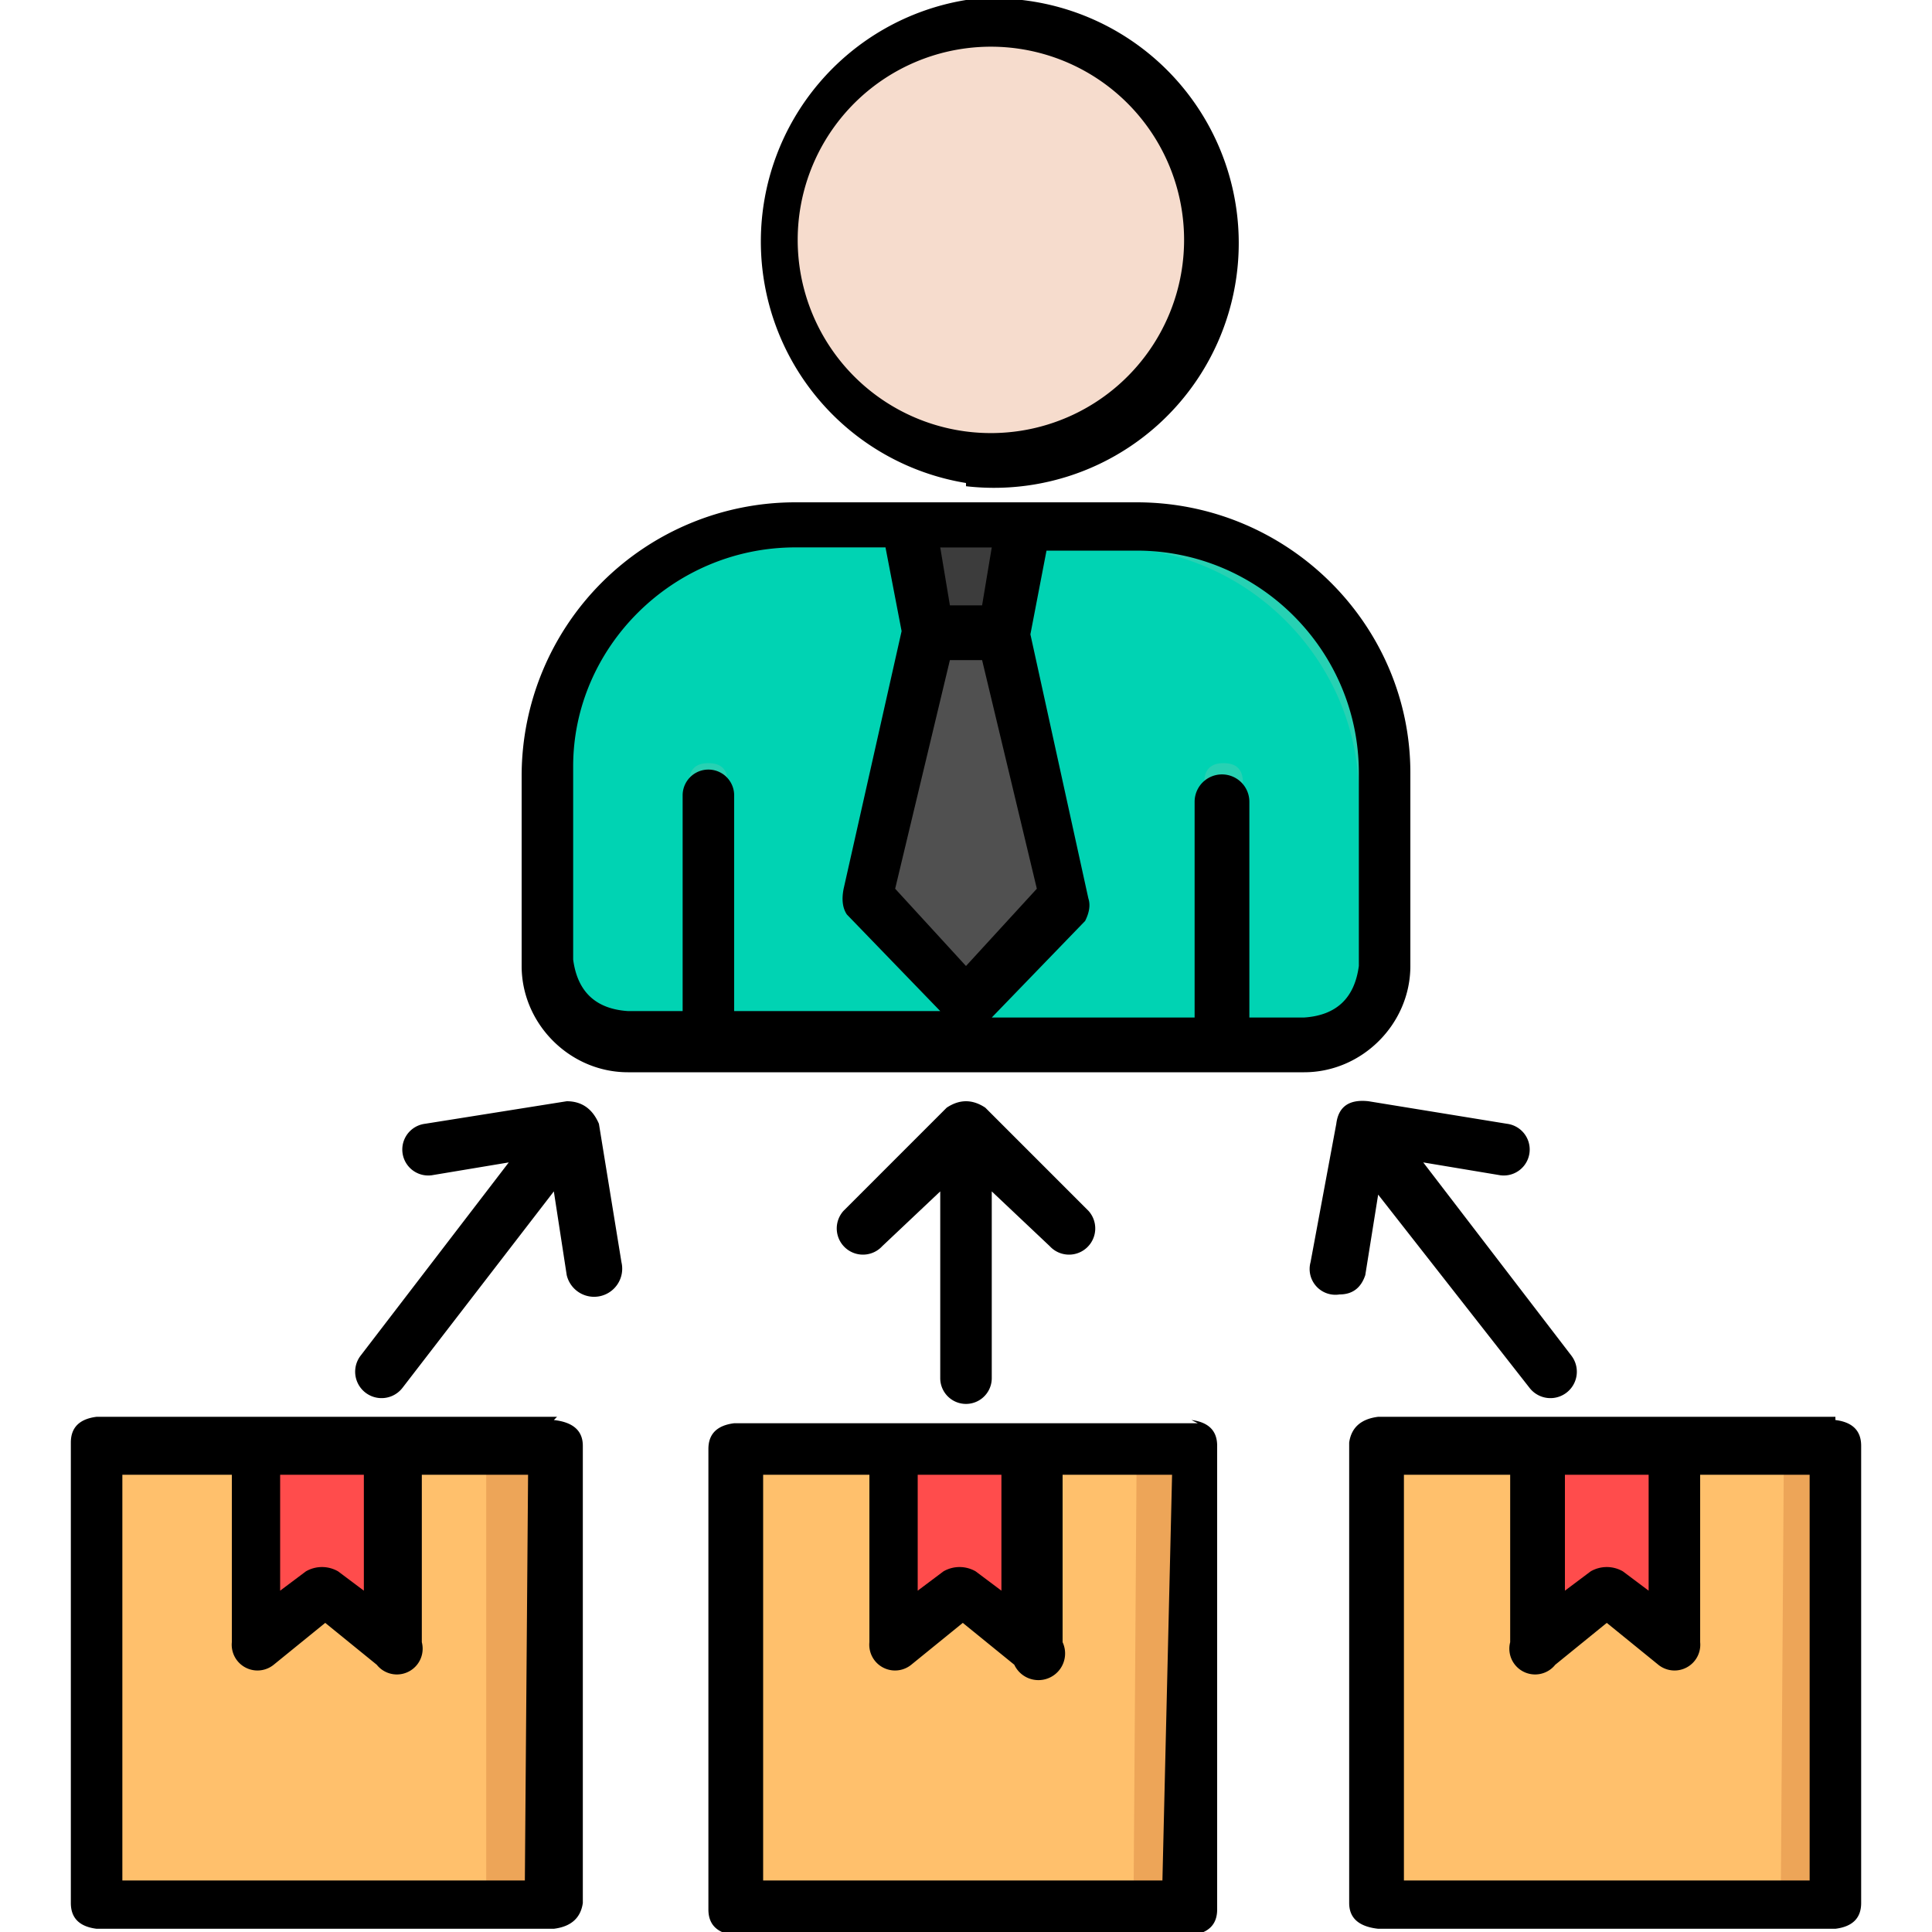 <svg xmlns="http://www.w3.org/2000/svg" width="60" height="60" fill="none" viewBox="0 0 60 60"><path fill="#f6dccd" d="M30 14.1A6.8 6.8 0 1 0 30 .5 6.8 6.8 0 0 0 30 14"/><path fill="#00d3b3" d="M24.6 16.2h10.8c4.3 0 7.7 3.4 7.7 7.7v6q-.2 2.3-2.5 2.5H19.4a2.6 2.6 0 0 1-2.5-2.5v-6c0-4.3 3.5-7.7 7.7-7.7"/><path fill="#27d1b3" d="M21.4 24.3q0-.6.6-.6t.6.6v8.1h-1.2zm17.2 8.1h-1.2v-8.1q0-.6.6-.6t.6.6z"/><path fill="#27d1b3" d="M24.6 16.2h10.8c4.3 0 7.7 3.4 7.7 7.7v6q0 1.6-1.4 2.2.5-.6.5-1.4v-6c0-4.2-3.5-7.7-7.7-7.7H23.7Q21 17 19 18.5a8 8 0 0 1 5.5-2.3"/><path fill="#505050" d="M31.2 19.5 33 28 30 31.3l-3-3.4 1.8-8.4z"/><path fill="#3c3c3c" d="m31.2 19.6.6-3.4h-3.6l.6 3.4z"/><path fill="#232323" d="M28.2 16.2h3.6l-.1.8h-3.4z"/><path fill="#f1cbbc" d="M29.3.5a6.8 6.8 0 0 1 0 13.6 6.8 6.8 0 1 0 0-13.6"/><path fill="#ffc06c" d="M22.8 45.1h14.4v14.4H22.8z"/><path fill="#ff4c4c" d="M32.1 51.3V45H28v6.2l2.1-1.7z"/><path fill="#ffc06c" d="M2.7 45.1h14.4v14.4H2.7z"/><path fill="#ff4c4c" d="M12 51.3V45H7.8v6.2l2.1-1.7z"/><path fill="#ffc06c" d="M42.9 45.1h14.4v14.4H42.9z"/><path fill="#ff4c4c" d="M52.2 51.3V45H48v6.2l2.1-1.7z"/><path fill="#eda558" d="M15.1 45.1h2v14.4h-2zM35.3 45.1h1.9v14.4h-2zM55.4 45.1h1.9v14.4h-2z"/><path fill="#000" d="M30 15.1A7.6 7.6 0 1 0 30 0 7.6 7.6 0 0 0 30 15m0-13.5a6 6 0 1 1 0 11.9 6 6 0 0 1 0-11.9M43.8 30v-6c0-4.6-3.8-8.4-8.5-8.4H24.7a8.5 8.5 0 0 0-8.5 8.5v5.9c0 1.8 1.5 3.3 3.3 3.3h21c1.8 0 3.3-1.5 3.3-3.3M30.8 17l-.3 1.8h-1l-.3-1.8zm-8 14.4v-6.7a.8.8 0 1 0-1.6 0v6.7h-1.7q-1.5-.1-1.7-1.6v-6c0-3.7 3.1-6.8 6.9-6.8h2.8l.5 2.6-1.8 8q-.1.5.1.8l2.9 3zm5-3.8 1.7-7.1h1l1.7 7.1-2.2 2.4zM42.2 30q-.2 1.5-1.7 1.6h-1.7v-6.7a.8.8 0 1 0-1.7 0v6.7h-6.3l2.9-3q.2-.4.1-.7L32 19.7l.5-2.6h2.8c3.8 0 6.9 3.1 6.9 6.9zm-5 14.2H22.8q-.8.1-.8.8v14.3q0 .7.8.8H37q.8-.1.8-.8V44.9q0-.7-.8-.8m-8.5 1.7h2.6v3.6l-.8-.6a1 1 0 0 0-1 0l-.8.6zm7.6 12.6H23.7V45.8H27V51a.8.8 0 0 0 1.3.7l1.6-1.3 1.6 1.3A.8.8 0 0 0 33 51v-5.2h3.4zM17.3 44H3q-.8.1-.8.8v14.3q0 .7.8.8h14.2q.8-.1.9-.8V44.9q0-.7-.9-.8m-8.5 1.7h2.6v3.6l-.8-.6a1 1 0 0 0-1 0l-.8.6zm7.6 12.6H3.8V45.8h3.4V51a.8.8 0 0 0 1.3.7l1.6-1.3 1.6 1.3a.8.8 0 0 0 1.4-.7v-5.2h3.3zM57 44H42.8q-.8.1-.9.8v14.3q0 .7.9.8H57q.8-.1.8-.8V44.9q0-.7-.8-.8m-8.4 1.7h2.6v3.6l-.8-.6a1 1 0 0 0-1 0l-.8.6zm7.6 12.6H43.6V45.8h3.3V51a.8.8 0 0 0 1.4.7l1.6-1.3 1.6 1.3a.8.8 0 0 0 1.3-.7v-5.2h3.4zm-27-15.6V37l-1.8 1.7a.8.8 0 1 1-1.2-1.1l3.2-3.2q.6-.4 1.2 0l3.2 3.2a.8.8 0 1 1-1.2 1.1L30.8 37v5.8a.8.8 0 1 1-1.6 0m12.4-2.6a.8.8 0 0 1-.9-1l.8-4.3q.1-.8 1-.7l4.3.7a.8.8 0 1 1-.2 1.6l-2.4-.4 4.6 6a.8.8 0 0 1-1.3 1l-4.7-6-.4 2.5q-.2.6-.8.6m-22.3-1a.8.8 0 1 1-1.7.4l-.4-2.6-4.7 6.1a.8.8 0 1 1-1.3-1l4.6-6-2.4.4a.8.8 0 1 1-.2-1.6l4.4-.7q.7 0 1 .7z"/></svg>